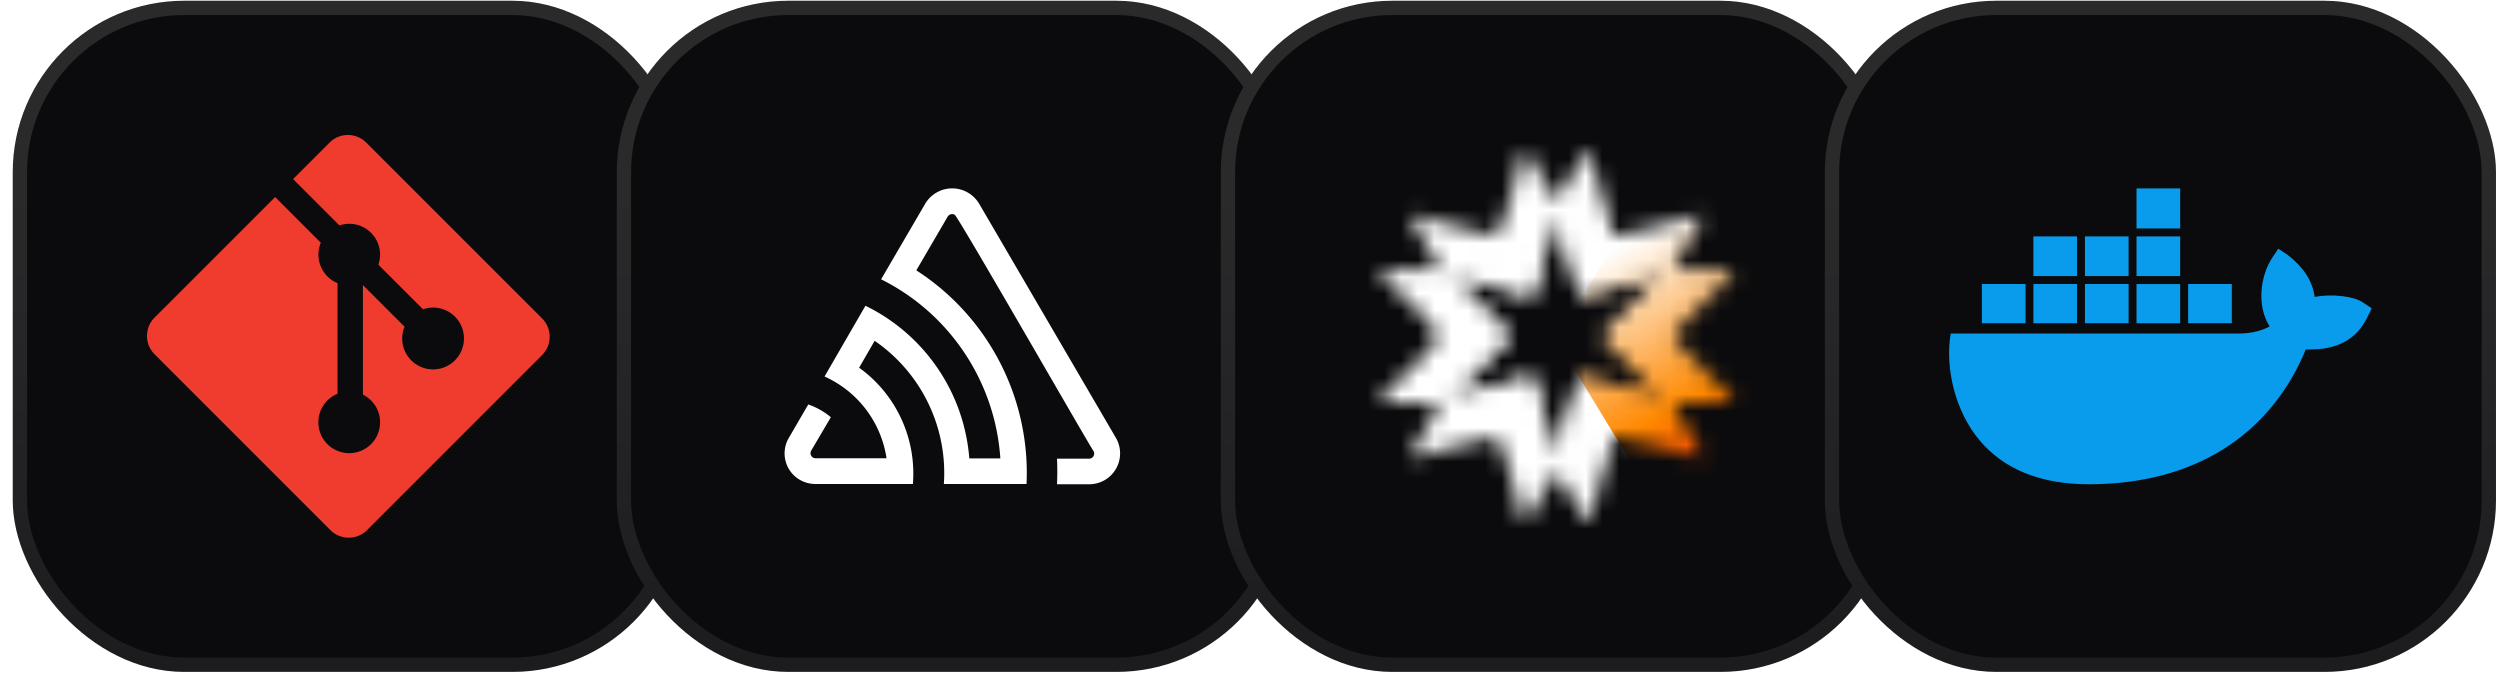 <svg xmlns="http://www.w3.org/2000/svg" width="149" height="41" fill="none"><rect width="40" height="40" x=".76" y=".045" fill="#0B0B0D" rx="10.222"/><rect width="39.148" height="39.148" x="1.186" y=".471" stroke="url(#a)" stroke-opacity=".25" stroke-width=".852" rx="9.796"/><path fill="#F03C2E" d="M32.309 18.977 21.829 8.498a1.546 1.546 0 0 0-2.186 0l-2.175 2.177 2.76 2.76a1.836 1.836 0 0 1 2.324 2.34l2.66 2.66a1.836 1.836 0 0 1 2.44 1.737 1.84 1.84 0 1 1-3.54-.7l-2.482-2.48v6.528a1.84 1.84 0 1 1-1.513-.054v-6.59a1.842 1.842 0 0 1-.998-2.41l-2.72-2.723-7.186 7.184a1.547 1.547 0 0 0 0 2.187l10.479 10.48a1.547 1.547 0 0 0 2.186 0l10.43-10.431a1.548 1.548 0 0 0 0-2.186Z"/><rect width="40" height="40" x="36.761" y=".045" fill="#0B0B0D" rx="10.222"/><rect width="39.148" height="39.148" x="37.186" y=".471" stroke="url(#b)" stroke-opacity=".25" stroke-width=".852" rx="9.796"/><path fill="#fff" d="M57.67 11.47c.28.158.515.387.682.663l8.16 13.97a1.84 1.84 0 0 1-1.602 2.759h-1.913a16.16 16.16 0 0 0 0-1.525h1.906a.304.304 0 0 0 .272-.453c-.148-.16-8.06-13.966-8.273-14.082a.308.308 0 0 0-.42.108l-1.87 3.203a14.366 14.366 0 0 1 6.57 12.733h-4.928a9.558 9.558 0 0 0-4.125-8.533l-.925 1.602a7.768 7.768 0 0 1 3.204 6.931H48.59a1.866 1.866 0 0 1-.905-.24 1.82 1.82 0 0 1-.677-2.498l1.165-2.003c.49.17.947.428 1.346.761l-1.178 2.002a.305.305 0 0 0 .249.445h4.248a6.374 6.374 0 0 0-3.696-4.873l2.439-4.217a11.084 11.084 0 0 1 6.19 9.098h1.85a12.897 12.897 0 0 0-7.107-10.675l2.634-4.513a1.869 1.869 0 0 1 2.522-.663Z"/><rect width="40" height="40" x="72.76" y=".045" fill="#0B0B0D" rx="10.222"/><rect width="39.148" height="39.148" x="73.186" y=".471" stroke="url(#c)" stroke-opacity=".25" stroke-width=".852" rx="9.796"/><mask id="g" width="22" height="23" x="82" y="9" maskUnits="userSpaceOnUse" style="mask-type:alpha"><path fill="url(#d)" fill-rule="evenodd" d="M99.994 24.032a.19.19 0 0 0-.164.284l1.529 2.648a.19.19 0 0 1-.214.278L96.509 26a.38.38 0 0 0-.465.268l-1.242 4.637a.19.19 0 0 1-.348.045l-1.53-2.648a.19.19 0 0 0-.328 0l-1.529 2.648a.19.19 0 0 1-.347-.045l-1.243-4.637a.38.38 0 0 0-.465-.268l-4.636 1.242a.19.19 0 0 1-.214-.278l1.53-2.648a.19.19 0 0 0-.165-.284H82.47a.19.19 0 0 1-.135-.325l3.394-3.393a.38.38 0 0 0 0-.537l-3.394-3.394a.19.19 0 0 1 .135-.324h3.056a.19.19 0 0 0 .165-.285l-1.529-2.647a.19.19 0 0 1 .214-.279l4.636 1.243a.38.38 0 0 0 .465-.269l1.242-4.636a.19.19 0 0 1 .348-.046l1.529 2.649a.19.19 0 0 0 .329 0l1.529-2.649a.19.19 0 0 1 .348.046l1.242 4.636a.38.38 0 0 0 .465.269l4.636-1.242a.19.19 0 0 1 .214.278l-1.529 2.647a.19.19 0 0 0 .165.285h3.056a.19.19 0 0 1 .135.324l-3.394 3.394a.38.38 0 0 0 0 .537l3.394 3.393a.19.19 0 0 1-.135.325h-3.057Zm-1.166-7.277c.137-.138.004-.368-.184-.318l-4.128 1.106a.38.38 0 0 1-.465-.268l-1.107-4.13c-.05-.188-.317-.188-.367 0l-1.107 4.13a.38.38 0 0 1-.465.268l-4.128-1.106c-.188-.05-.32.18-.183.318l3.022 3.022a.38.38 0 0 1 0 .537l-3.023 3.023c-.137.137-.004.367.183.317l4.13-1.106a.38.38 0 0 1 .464.268l1.107 4.13c.05.188.317.188.367 0l1.107-4.13a.38.38 0 0 1 .465-.268l4.129 1.106c.187.05.32-.18.183-.317l-3.023-3.023a.38.38 0 0 1 0-.537l3.022-3.022Z" clip-rule="evenodd"/><path fill="url(#e)" fill-rule="evenodd" d="M99.994 24.032a.19.19 0 0 0-.164.284l1.529 2.648a.19.19 0 0 1-.214.278L96.509 26a.38.38 0 0 0-.465.268l-1.242 4.637a.19.19 0 0 1-.348.045l-1.53-2.648a.19.19 0 0 0-.328 0l-1.529 2.648a.19.19 0 0 1-.347-.045l-1.243-4.637a.38.38 0 0 0-.465-.268l-4.636 1.242a.19.19 0 0 1-.214-.278l1.53-2.648a.19.19 0 0 0-.165-.284H82.47a.19.19 0 0 1-.135-.325l3.394-3.393a.38.38 0 0 0 0-.537l-3.394-3.394a.19.19 0 0 1 .135-.324h3.056a.19.19 0 0 0 .165-.285l-1.529-2.647a.19.19 0 0 1 .214-.279l4.636 1.243a.38.38 0 0 0 .465-.269l1.242-4.636a.19.19 0 0 1 .348-.046l1.529 2.649a.19.19 0 0 0 .329 0l1.529-2.649a.19.19 0 0 1 .348.046l1.242 4.636a.38.38 0 0 0 .465.269l4.636-1.242a.19.19 0 0 1 .214.278l-1.529 2.647a.19.19 0 0 0 .165.285h3.056a.19.19 0 0 1 .135.324l-3.394 3.394a.38.38 0 0 0 0 .537l3.394 3.393a.19.19 0 0 1-.135.325h-3.057Zm-1.166-7.277c.137-.138.004-.368-.184-.318l-4.128 1.106a.38.38 0 0 1-.465-.268l-1.107-4.13c-.05-.188-.317-.188-.367 0l-1.107 4.13a.38.38 0 0 1-.465.268l-4.128-1.106c-.188-.05-.32.18-.183.318l3.022 3.022a.38.38 0 0 1 0 .537l-3.023 3.023c-.137.137-.004.367.183.317l4.13-1.106a.38.38 0 0 1 .464.268l1.107 4.13c.05.188.317.188.367 0l1.107-4.13a.38.38 0 0 1 .465-.268l4.129 1.106c.187.05.32-.18.183-.317l-3.023-3.023a.38.38 0 0 1 0-.537l3.022-3.022Z" clip-rule="evenodd"/></mask><g filter="url(#f)" mask="url(#g)"><path fill="#fff" d="M91.972-6.16 53.709 20.234 72.84 33.433 91.972 46.63l33.762-26.396L91.972-6.16Z"/><path fill="url(#h)" d="M101.092 6.512 92.76 20.235l4.166 6.861 4.166 6.862 7.352-13.723-7.352-13.723Z"/></g><rect width="40" height="40" x="108.76" y=".045" fill="#0B0B0D" rx="10.222"/><rect width="39.148" height="39.148" x="109.186" y=".471" stroke="url(#i)" stroke-opacity=".25" stroke-width=".852" rx="9.796"/><path fill="#099CEC" d="M129.938 14.09h-2.601v2.364h2.601V14.09Zm0 2.84h-2.601v2.338h2.601v-2.337Zm-3.073-2.84h-2.602v2.364h2.602V14.09Zm6.15 2.837h-2.601v2.337h2.601v-2.337Zm-3.077-5.698h-2.601v2.388h2.601v-2.389Zm-6.147 2.861h-2.601v2.364h2.601V14.09Zm3.074 2.837h-2.602v2.337h2.602v-2.337Z"/><path fill="#099CEC" d="M140.831 18.025c-.567-.382-1.873-.52-2.877-.33-.13-.945-.657-1.768-1.617-2.508l-.551-.366-.366.551c-.724 1.094-.921 2.897-.146 4.085-.342.185-1.015.437-1.905.421h-17.106c-.342 2 .228 4.596 1.732 6.38 1.46 1.727 3.648 2.604 6.508 2.604 6.195 0 10.779-2.853 12.924-8.036.842.016 2.66.004 3.593-1.778.059-.099.259-.52.334-.673l-.523-.35Z"/><path fill="#099CEC" d="M120.722 16.927h-2.601v2.337h2.601v-2.337Zm3.069 0h-2.601v2.337h2.601v-2.337Z"/><defs><linearGradient id="a" x1="1.78" x2="1.78" y1="-12.838" y2="131.067" gradientUnits="userSpaceOnUse"><stop offset=".17" stop-color="#fff" stop-opacity=".5"/><stop offset=".591" stop-color="#fff" stop-opacity=".03"/></linearGradient><linearGradient id="b" x1="37.78" x2="37.78" y1="-12.838" y2="131.067" gradientUnits="userSpaceOnUse"><stop offset=".17" stop-color="#fff" stop-opacity=".5"/><stop offset=".591" stop-color="#fff" stop-opacity=".03"/></linearGradient><linearGradient id="c" x1="73.78" x2="73.78" y1="-12.838" y2="131.067" gradientUnits="userSpaceOnUse"><stop offset=".17" stop-color="#fff" stop-opacity=".5"/><stop offset=".591" stop-color="#fff" stop-opacity=".03"/></linearGradient><linearGradient id="h" x1="95.374" x2="102.072" y1="15.334" y2="27.587" gradientUnits="userSpaceOnUse"><stop stop-color="#fff"/><stop offset=".72" stop-color="#F80"/><stop offset="1" stop-color="#F40"/></linearGradient><linearGradient id="i" x1="109.78" x2="109.78" y1="-12.838" y2="131.067" gradientUnits="userSpaceOnUse"><stop offset=".17" stop-color="#fff" stop-opacity=".5"/><stop offset=".591" stop-color="#fff" stop-opacity=".03"/></linearGradient><radialGradient id="d" cx="0" cy="0" r="1" gradientTransform="matrix(7.788 13.187 -12.801 7.56 96.4 26.313)" gradientUnits="userSpaceOnUse"><stop offset=".456" stop-color="#fff"/><stop offset=".763" stop-color="#F80"/><stop offset=".896" stop-color="#FF3D00"/><stop offset=".917" stop-color="#fff"/></radialGradient><radialGradient id="e" cx="0" cy="0" r="1" gradientTransform="matrix(0 11 -10.481 0 92.76 20.045)" gradientUnits="userSpaceOnUse"><stop offset=".031" stop-color="#fff"/><stop offset=".501" stop-color="#fff"/><stop offset=".578" stop-color="#fff"/><stop offset=".788" stop-color="#fff" stop-opacity="0"/><stop offset="1" stop-color="#fff" stop-opacity="0"/></radialGradient><filter id="f" width="75.946" height="56.712" x="51.748" y="-8.121" color-interpolation-filters="sRGB" filterUnits="userSpaceOnUse"><feFlood flood-opacity="0" result="BackgroundImageFix"/><feBlend in="SourceGraphic" in2="BackgroundImageFix" result="shape"/><feGaussianBlur result="effect1_foregroundBlur_14094_362" stdDeviation=".98"/></filter></defs></svg>